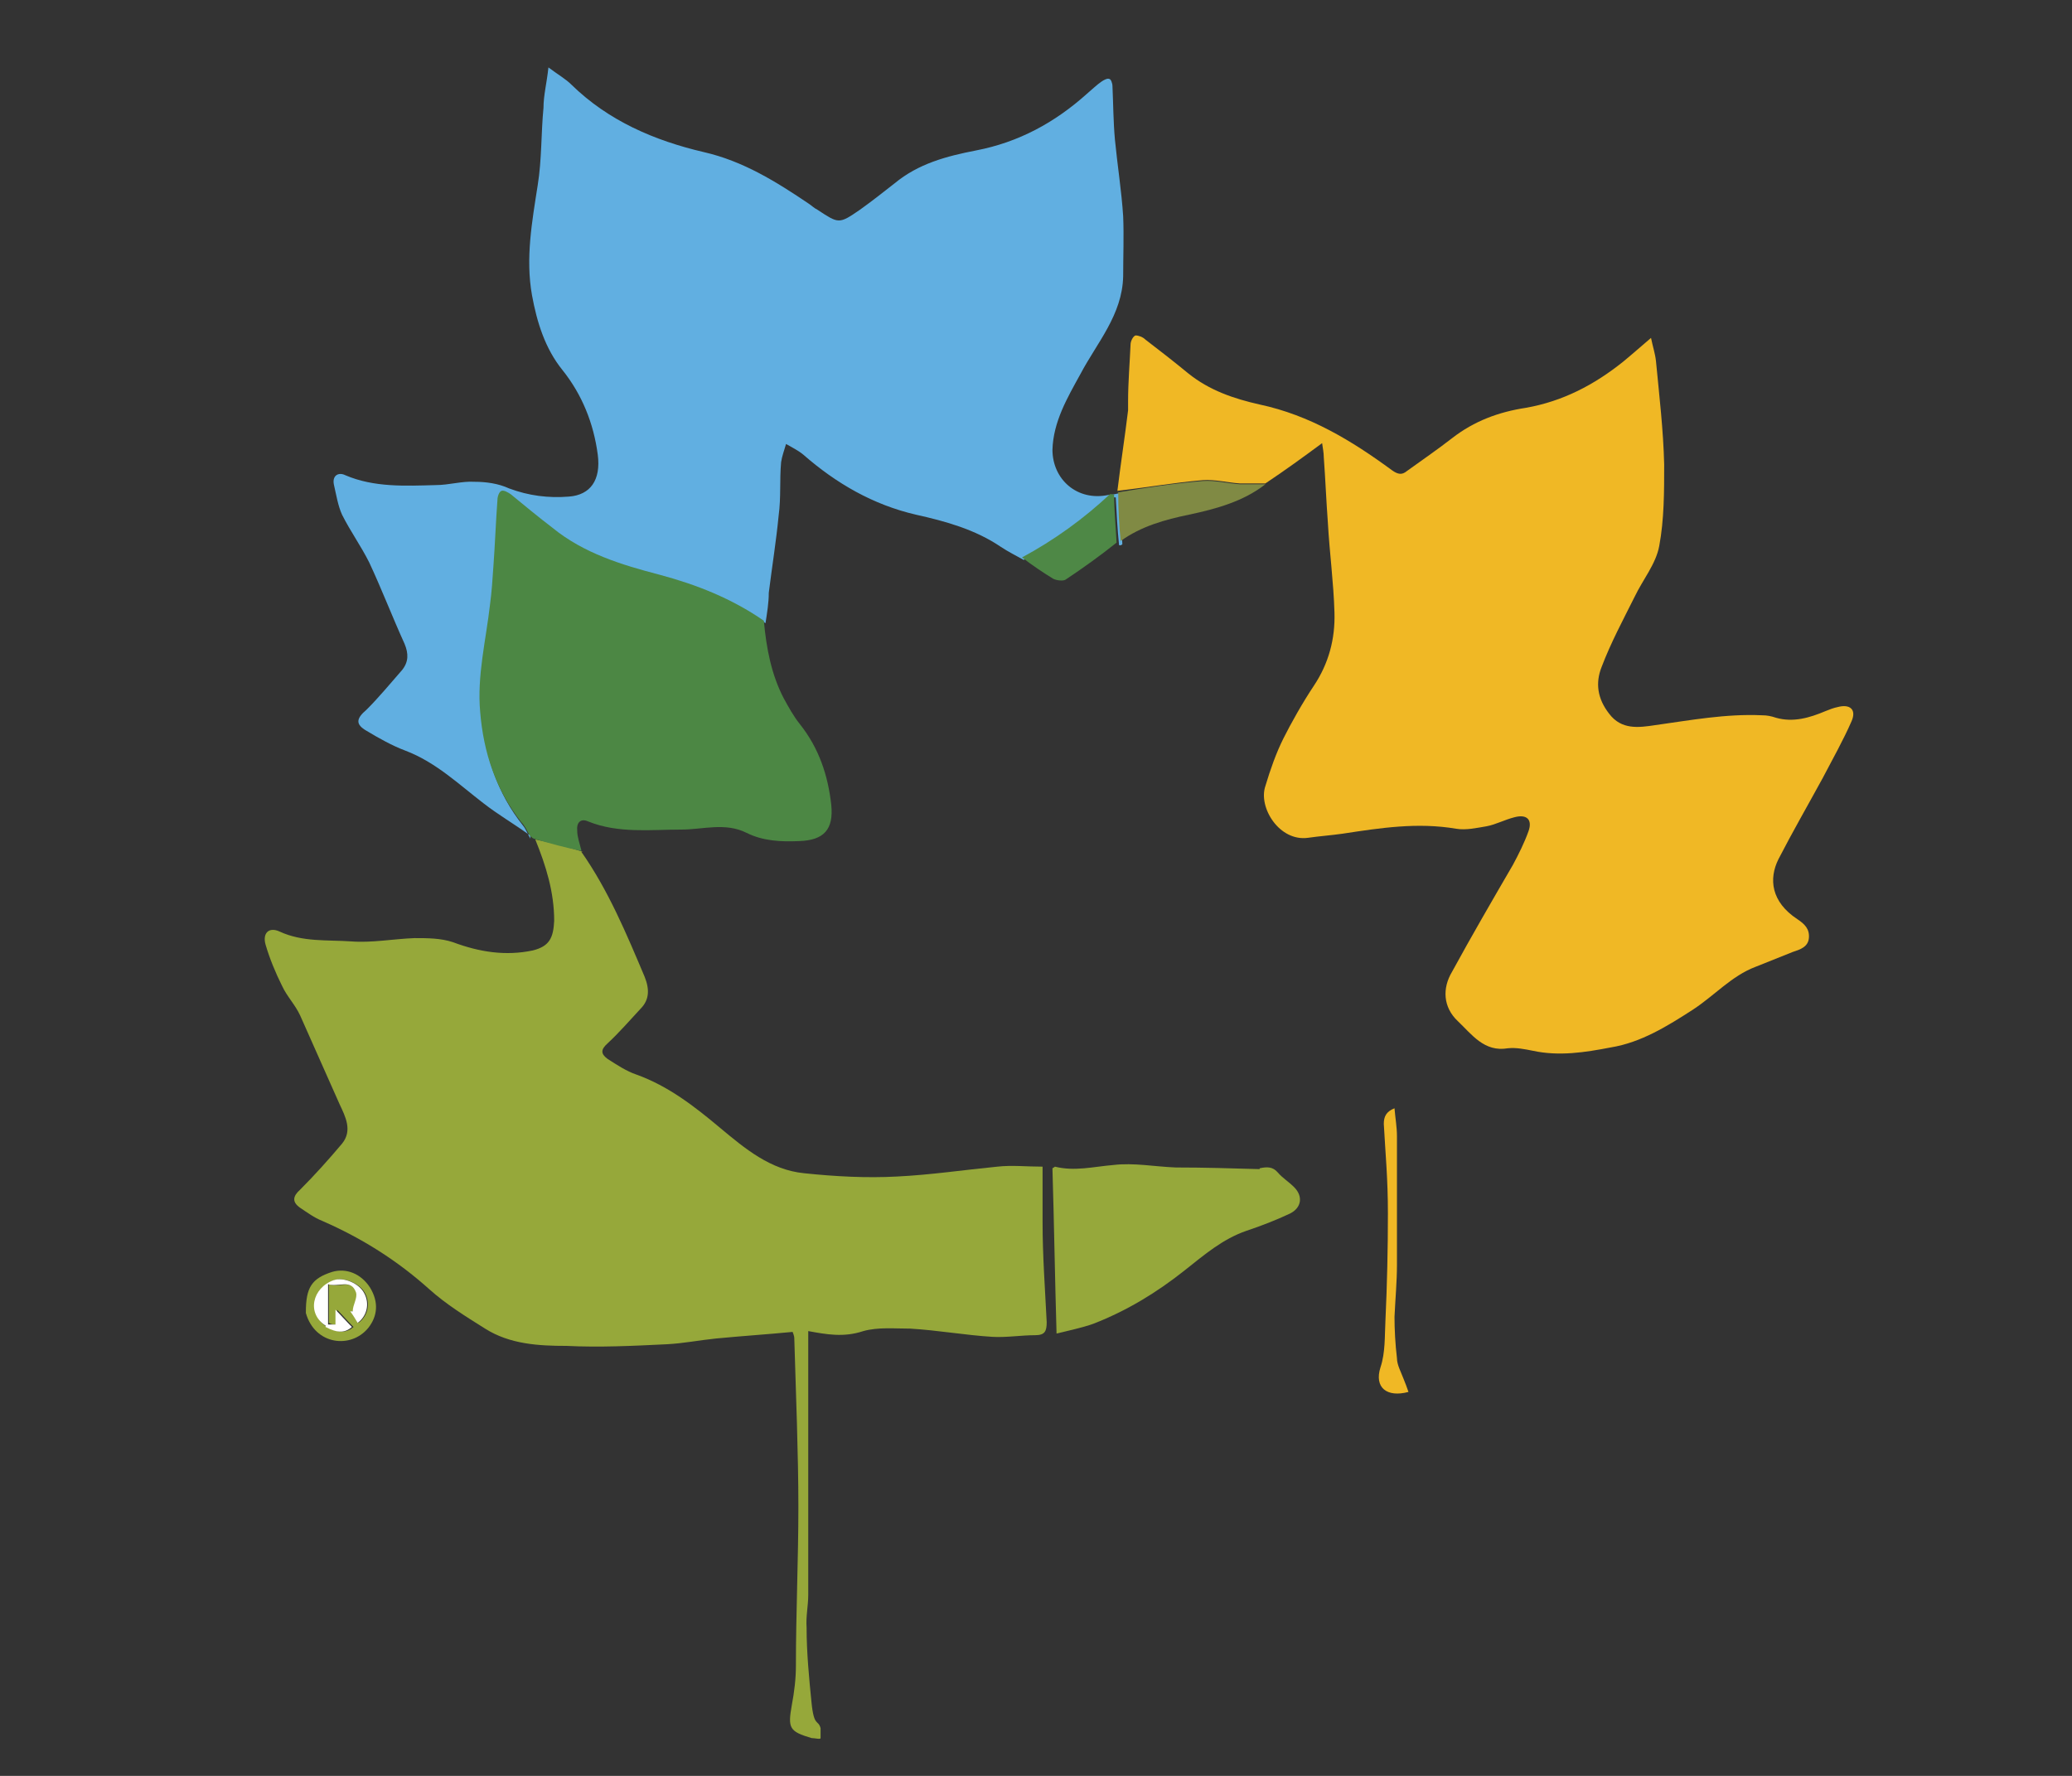 <?xml version="1.0" encoding="UTF-8"?>
<svg xmlns="http://www.w3.org/2000/svg" version="1.1" viewBox="0 0 252 216">
  <rect x="0" y="0" width="252" height="216" fill="#333333" stroke="none"/>
  <defs>
    <style>
      .cls-1 {
        fill: #808a44;
      }

      .cls-2 {
        fill: #96a83b;
      }

      .cls-3 {
        fill: #96a83a;
      }

      .cls-4 {
        fill: #4c8744;
      }

      .cls-5 {
        fill: #f0b825;
      }

      .cls-6 {
        fill: #4e8846;
      }

      .cls-7 {
        fill: #fff;
      }

      .cls-8 {
        fill: #61afe1;
      }
    </style>
  </defs>
  <!-- Generator: Adobe Illustrator 28.7.4, SVG Export Plug-In . SVG Version: 1.2.0 Build 166)  -->
  <g>
    <g id="Layer_1">
      <g id="Layer_1-2" data-name="Layer_1">
        <path class="cls-8" d="M64.3,101.5c-1.8-1.3-3.7-2.4-5.5-3.8-3-2.3-5.8-5-9.5-6.4-1.6-.6-3.2-1.5-4.7-2.4-1.4-.8-1.3-1.5,0-2.6,1.5-1.5,2.9-3.2,4.3-4.8.8-1,.8-2,.3-3.2-1.5-3.3-2.8-6.7-4.3-9.9-1-2-2.3-3.8-3.3-5.8-.5-1.1-.7-2.4-1-3.7-.2-1.1.6-1.5,1.4-1.1,3.5,1.5,7.3,1.3,11,1.2,1.6,0,3.2-.5,4.7-.4,1.4,0,2.9.2,4.2.8,2.4.9,4.8,1.2,7.3,1,2.6-.2,3.9-2,3.5-5.1-.5-3.8-1.9-7.3-4.3-10.3-2.1-2.6-3.1-5.8-3.7-9.1-.8-4.5,0-8.9.7-13.4.5-3.1.4-6.3.7-9.4,0-1.5.4-3,.6-4.9,1.2.9,2.1,1.4,2.8,2.1,4.5,4.4,10.1,6.8,16.1,8.2,4.8,1.1,8.8,3.6,12.8,6.3.3.2.6.5,1,.7,2.6,1.7,2.6,1.8,5.2,0,1.4-1,2.8-2.1,4.2-3.2,2.9-2.4,6.3-3.3,9.9-4,5.2-1,9.6-3.4,13.5-6.9.6-.5,1.2-1.1,1.8-1.5.3-.2.7-.4.9-.3.2,0,.4.5.4.9.1,2.2.1,4.3.3,6.5.3,3.1.8,6.2,1,9.3.1,2.4,0,4.9,0,7.3-.1,4.7-3.2,8.1-5.2,11.9-1.6,2.9-3.3,5.8-3.4,9.2,0,3.6,3,6.3,6.8,5.5.4,0,.8-.1,1.3-.2.1,0,.2,0,.2.2,0,2.1.1,4,.2,6,0,0-.2.2-.4.1-.2-2-.3-3.9-.4-5.8-.2,0-.3,0-.5-.1-3.2,3.1-6.8,5.7-10.7,7.7-.9-.5-1.9-1-2.8-1.6-3.1-2.1-6.7-3.1-10.3-3.9-5.2-1.2-9.7-3.8-13.7-7.3-.6-.5-1.4-.9-2.1-1.3-.2.7-.5,1.5-.6,2.2-.2,2.2,0,4.3-.3,6.5-.3,3.1-.8,6.2-1.2,9.4,0,1.2-.2,2.4-.4,3.7-3.9-2.7-8.2-4.3-12.7-5.5-4.6-1.2-9.2-2.6-13-5.7-1.7-1.4-3.4-2.8-5.1-4.1-.3-.3-.9-.5-1.1-.4-.3.1-.5.7-.5,1.1-.2,2.7-.3,5.5-.5,8.2,0,1.5-.3,3-.4,4.5-.5,4.3-1.6,8.6-1.2,13.1.4,5,1.9,9.5,5,13.4.4.5.6,1.1.9,1.6v-.5Z"/>
        <path class="cls-5" d="M135.9,59.7c.4-3.3.9-6.5,1.3-9.8v-1.1c0-2.3.2-4.6.3-6.9,0-.4.3-1,.6-1.1.4,0,.9.2,1.2.5,1.7,1.3,3.5,2.7,5.2,4.1,2.6,2.1,5.6,3.1,8.7,3.8,6.1,1.3,11.2,4.4,16.1,8,.7.5,1.2.6,1.8.1,1.8-1.3,3.7-2.6,5.5-4,2.7-2.1,5.7-3.2,9-3.7,4.5-.8,8.3-2.8,11.8-5.6,1.1-.9,2.1-1.8,3.4-2.9.2,1,.5,1.9.6,2.8.4,4.2.9,8.4,1,12.6,0,3.3,0,6.7-.6,9.9-.4,2.2-2,4.1-3,6.2-1.4,2.8-2.9,5.6-4,8.5-.8,2-.5,3.9.9,5.7,1.5,2,3.6,1.7,5.6,1.4,4.3-.6,8.6-1.4,13-1.2.6,0,1.1.1,1.7.3,2.1.6,4.1,0,6-.8.5-.2,1-.4,1.5-.5,1.5-.4,2.3.3,1.7,1.7-1,2.3-2.3,4.6-3.5,6.9-1.8,3.3-3.7,6.6-5.4,9.9-1.2,2.4-.9,5.2,2.3,7.3.9.6,1.5,1.2,1.4,2.3-.1,1.1-1.1,1.4-2,1.7-1.5.6-3,1.2-4.5,1.8-2.9,1.1-5,3.5-7.6,5.2-3.1,2-6.3,4-10,4.6-3.1.6-6.3,1.1-9.5.4-1-.2-2-.4-3-.3-2.9.5-4.4-1.7-6.1-3.3-1.8-1.7-1.9-4-.7-6,2.4-4.4,4.9-8.7,7.4-13,.7-1.3,1.4-2.7,1.9-4.1s-.2-2.1-1.7-1.7c-1.2.3-2.3.9-3.4,1.1-1.2.2-2.5.5-3.7.3-4.7-.8-9.2-.1-13.8.6-1.4.2-2.8.3-4.2.5-3.5.5-6.1-3.7-5.2-6.3.6-2,1.3-4,2.2-5.8s2.3-4.3,3.7-6.4c1.8-2.7,2.6-5.7,2.5-8.9-.1-3.6-.6-7.3-.8-10.9-.2-2.7-.3-5.3-.5-8,0-.5-.1-1-.2-1.7-2.3,1.7-4.5,3.3-6.9,4.9h-3.1c-1.5-.1-3-.5-4.5-.4-3.5.3-6.9.9-10.4,1.3h0Z"/>
        <path class="cls-3" d="M70.7,103.6c3.3,4.7,5.5,10,7.7,15.2.6,1.5.6,2.8-.5,3.9-1.3,1.4-2.6,2.9-4,4.2-.9.8-.8,1.3,0,1.9,1.1.7,2.3,1.5,3.5,1.9,3.9,1.4,7.1,3.9,10.2,6.5,3,2.5,6.1,5.1,10.2,5.5,3.8.4,7.6.6,11.3.4,4.1-.2,8.1-.8,12.2-1.2,1.8-.2,3.5,0,5.5,0v6.8c0,4,.3,8.1.5,12.1,0,1.1-.2,1.6-1.4,1.6-1.7,0-3.5.3-5.2.2-3.3-.2-6.6-.8-10-1-1.9,0-3.9-.2-5.7.3-2.4.8-4.5.4-6.7,0v32.1c0,1.3-.3,2.6-.2,4,0,3,.3,6.1.6,9.1s.8,2,1.1,3.1c0,.4,0,.9,0,1.2,0,.2-.7,0-1.1,0-2.7-.8-2.9-1.2-2.4-4,.3-1.6.5-3.2.5-4.8,0-6.4.3-12.9.3-19.3s-.3-13.8-.5-20.6c0,0,0-.2-.2-.7-3.1.3-6.2.5-9.3.8-2,.2-4,.6-6,.7-4.1.2-8.2.4-12.2.2-3.4,0-6.9-.2-9.9-2.1-2.4-1.5-4.8-3-6.8-4.8-3.9-3.5-8.2-6.2-13-8.3-1-.4-1.8-1-2.7-1.6-1-.7-.9-1.4,0-2.2,1.8-1.8,3.5-3.7,5.1-5.6,1.3-1.6.4-3.3-.3-4.8-1.6-3.6-3.2-7.2-4.8-10.8-.6-1.3-1.6-2.3-2.2-3.6-.8-1.6-1.5-3.3-2-5-.4-1.4.4-2.2,1.7-1.6,2.8,1.3,5.8,1,8.7,1.2,2.5.2,5.1-.3,7.7-.4,1.6,0,3.2,0,4.7.5,3.2,1.2,6.4,1.7,9.7,1,2-.5,2.5-1.5,2.6-3.6,0-3.5-1-6.7-2.3-9.9,2,.4,3.9.9,5.8,1.5h-.1Z"/>
        <path class="cls-4" d="M70.7,103.5c-1.9-.4-3.8-.9-5.8-1.5-.2-.1-.4-.3-.5-.4-.3-.6-.6-1.2-1-1.6-3.1-3.9-4.6-8.5-5-13.4-.4-4.4.7-8.7,1.2-13.1.2-1.5.3-3,.4-4.5.2-2.7.3-5.5.5-8.2,0-.4.2-1,.5-1.1s.8.2,1.1.4c1.7,1.4,3.4,2.8,5.1,4.1,3.8,3.1,8.4,4.5,13,5.7,4.5,1.2,8.8,2.9,12.7,5.6.3,3.3.9,6.5,2.4,9.4.6,1.1,1.2,2.2,2,3.2,2.3,2.9,3.4,6.2,3.8,9.8.3,3-.9,4.3-3.9,4.4-2.2.1-4.4,0-6.4-1-2.6-1.3-5.3-.4-7.9-.4-3.8,0-7.7.5-11.4-1-.9-.4-1.4.2-1.3,1.1,0,.8.3,1.6.5,2.4h0Z"/>
        <path class="cls-2" d="M153.2,142.1c.9-.2,1.6-.2,2.2.5.6.7,1.3,1.1,2,1.8,1.1,1.1.9,2.5-.5,3.2-1.7.8-3.5,1.5-5.3,2.1-2.9,1-5.1,2.9-7.5,4.8-3.4,2.7-7,4.9-11.1,6.5-1.4.5-2.9.8-4.5,1.2-.2-6.8-.3-13.5-.5-20.1.2-.1.3-.2.3-.2,2.4.6,4.7,0,7.1-.2,2.5-.3,5,.2,7.6.3,3.4,0,6.7.1,10.2.2h0Z"/>
        <path class="cls-1" d="M135.9,59.9c3.5-.6,6.9-1.1,10.4-1.4,1.5-.1,3,.3,4.5.4h3.1c-2.7,2.1-6,3-9.3,3.7-2.9.6-5.8,1.4-8.3,3.2-.2-1.9-.3-3.9-.3-6h0Z"/>
        <path class="cls-6" d="M124.3,67.8c3.9-2.1,7.5-4.7,10.7-7.7.2,0,.3,0,.5.1,0,1.9.2,3.8.3,5.8-2,1.6-4.1,3.1-6.2,4.5-.3.2-1.1.1-1.5-.1-1.3-.8-2.5-1.6-3.8-2.6h0Z"/>
        <path class="cls-5" d="M169.6,160c0,1.8.1,3.5.3,5.2,0,.8.5,1.7.8,2.5.2.5.4,1,.6,1.6-2.6.7-4.2-.5-3.4-3,.6-1.8.5-3.8.6-5.7.2-4.3.3-8.7.3-13s-.3-7.2-.5-10.9c0-.9.3-1.5,1.3-1.9.1,1.2.3,2.3.3,3.4v15.6c0,2.1-.2,4.2-.3,6.4v-.2Z"/>
        <path class="cls-3" d="M37.2,159.6c0-3,.7-4.1,3.2-4.9,1.7-.5,3.5.2,4.6,1.9,1.1,1.8.9,3.5-.2,4.9-2.1,2.6-6.5,2.1-7.6-1.8M39.8,161.4c1.4.8,2.4.7,3.2,0-.7-.7-1.3-1.4-2-2.1,0,.7,0,1.2,0,1.8-.4,0-.7,0-1-.2v-4.7c1.3.5,2.8-.7,3.4,1,.2.6-.2,1.5-.4,2.3h-.3c.3.5.6,1,.9,1.4,1.1-.8,1.5-2.3.8-3.6-.6-1.2-2.6-2-3.7-1.6-2.6.9-3.4,4.2-.8,5.8h0Z"/>
        <path class="cls-7" d="M39.7,161.3c-2.5-1.5-1.7-4.7.9-5.6,1.2-.4,3.1.4,3.7,1.6.7,1.3.3,2.8-.8,3.6-.3-.5-.6-1-.9-1.4h.3c0-.8.6-1.6.4-2.3-.6-1.7-2.1-.6-3.4-1v4.8q0,.2,0,.3h-.1Z"/>
        <path class="cls-7" d="M39.8,161.1h1c0-.6,0-1.1,0-1.8.7.7,1.3,1.4,2,2.1-.8.7-1.7.8-3.2,0v-.2h.1Z"/>
      </g>
    </g>
  </g>
</svg>